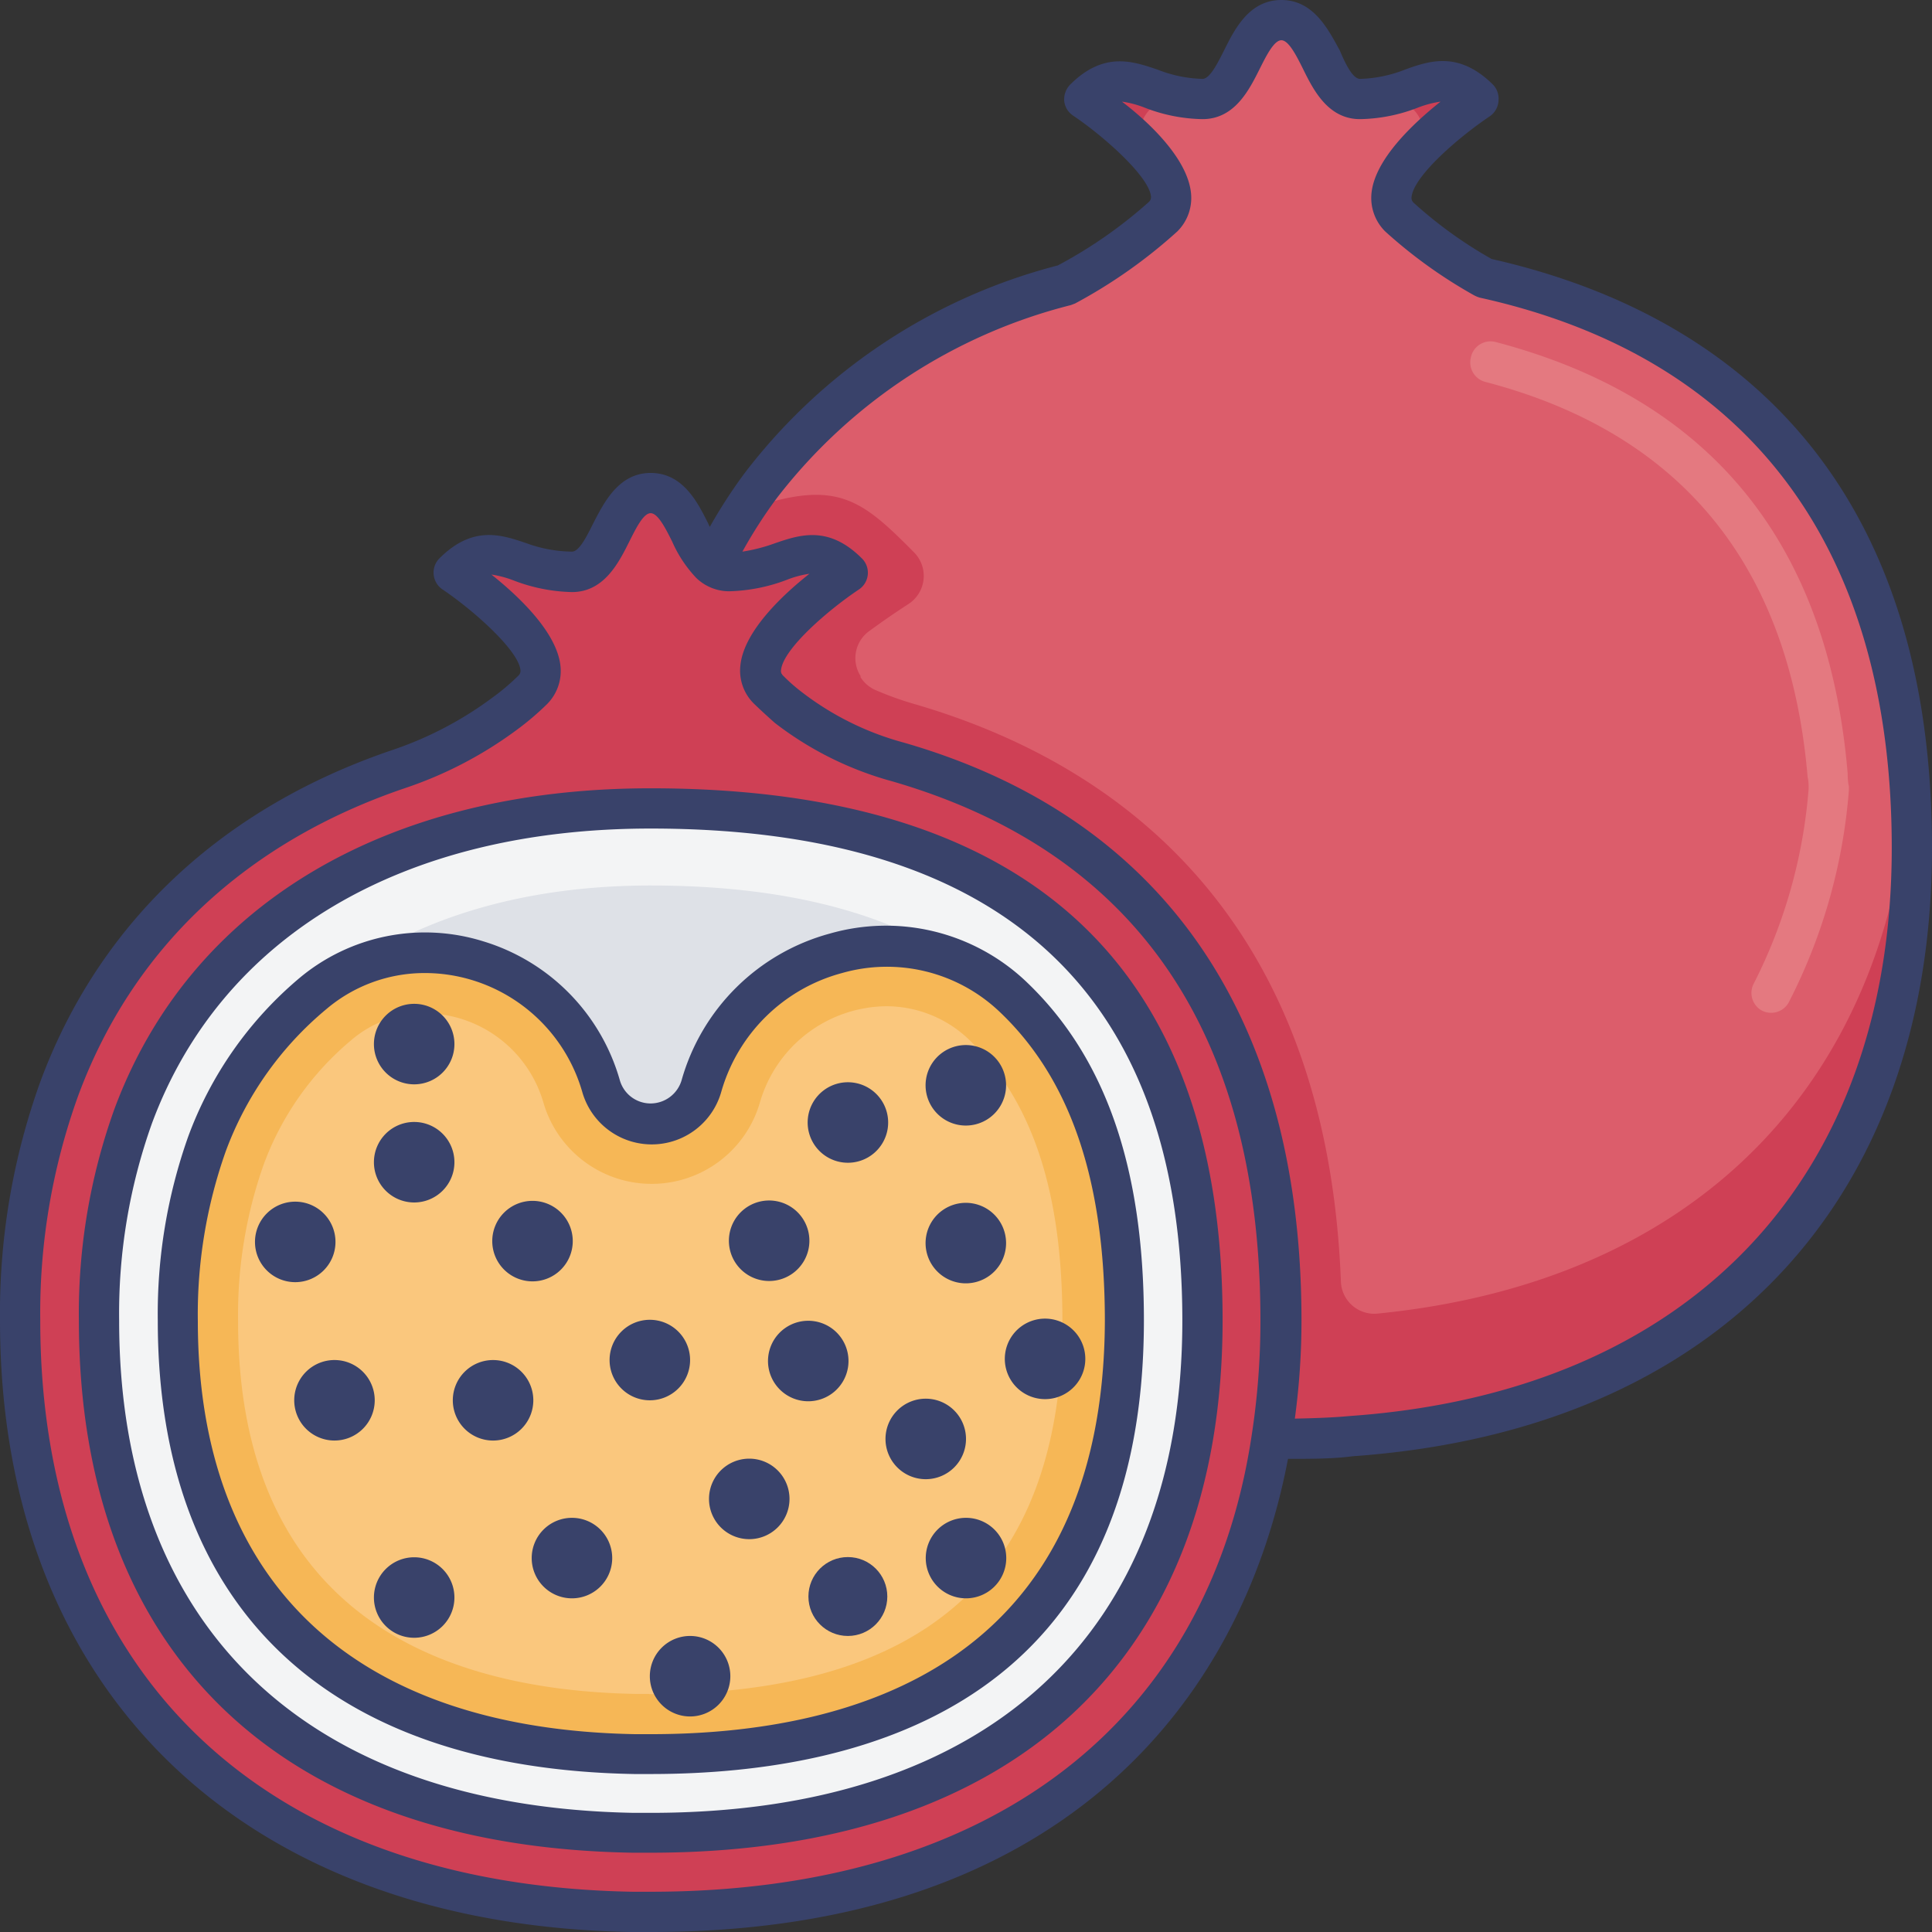 <svg id="Layer_1" data-name="Layer 1" xmlns="http://www.w3.org/2000/svg" viewBox="0 0 96 96"><rect x="0" y="0" width="96" height="96" fill="#333333" stroke="none"/><defs><style>.cls-1{fill:#cf4055;}.cls-2{fill:#dc5d6b;}.cls-3{fill:#e47980;}.cls-4{fill:#f3f4f5;}.cls-5{fill:#dee1e7;}.cls-6{fill:#f6b756;}.cls-7{fill:#fac77d;}.cls-8{fill:#39426a;}</style></defs><title>grenadine, fruit, vegetable, organic, food, healthy, fresh</title><path class="cls-1" d="M95,42.13C95,57.44,86.27,70,67.17,71.36c-1.13.1-2.29.14-3.5.14h-.45L35.36,28.08A24.24,24.24,0,0,1,37.2,25q.28-.43.6-.84a27.54,27.54,0,0,1,15.14-9.95,23.94,23.94,0,0,0,4.85-3.37c1.18-1.18-.48-3.07-2-4.39a21.36,21.36,0,0,0-1.92-1.48c1.46-1.46,2.47-.74,4-.29a6.21,6.21,0,0,0,1.83.29c2,0,2-3.92,3.92-3.92s2,3.92,3.91,3.92a6.21,6.21,0,0,0,1.83-.29c1.57-.45,2.59-1.17,4,.29A22.29,22.29,0,0,0,71.53,6.4c-1.51,1.32-3.17,3.21-2,4.39a23.13,23.13,0,0,0,4.21,3C85.32,16.38,93.86,23.94,94.9,39c0,0,0,0,0,.05C95,40,95,41.06,95,42.13Z"/><path class="cls-2" d="M94.88,39.27c-1.19,14.49-10.5,24.41-26.41,26a1.66,1.66,0,0,1-1.84-1.55c-.71-18.84-11.81-26-21.17-28.73a15.9,15.9,0,0,1-2-.72,1.68,1.68,0,0,1-.7-.62l0-.06a1.66,1.66,0,0,1,.4-2.21c.47-.34,1-.73,2-1.38a1.66,1.66,0,0,0,.27-2.54c-2.62-2.65-3.83-3.64-8.06-2.23L37.2,25c3-4.6,8.32-8.69,15.56-10.74a1.62,1.62,0,0,0,.33-.13,23.51,23.51,0,0,0,4.7-3.29c.84-.84.24-2-.73-3.15a1.64,1.64,0,0,1,.18-2.34l.13-.11a1.72,1.72,0,0,1,1.4-.36,5,5,0,0,0,1,.09c2,0,2-3.92,3.92-3.92s2,3.92,3.91,3.92a5,5,0,0,0,1-.09,1.72,1.72,0,0,1,1.4.36l.13.11a1.64,1.64,0,0,1,.18,2.34c-1,1.1-1.57,2.31-.73,3.15a22,22,0,0,0,4,2.89,1.54,1.54,0,0,0,.46.19c20.68,4.74,20.57,23.13,20.87,25A1.7,1.7,0,0,1,94.88,39.27Z"/><path class="cls-3" d="M87.52,50.2h0a1,1,0,0,1-.37-1.34,25.68,25.68,0,0,0,2.72-9.67c0-.17,0-.36-.05-.58-.89-10.48-6.26-17.08-16-19.63a1,1,0,0,1-.74-1.19h0A1,1,0,0,1,74.34,17C85,19.81,90.85,27,91.81,38.44q0,.38.06.63v.2a27.72,27.72,0,0,1-3,10.56A1,1,0,0,1,87.52,50.2Z"/><path class="cls-1" d="M2.94,54.11c2.95-8,9.07-13.25,16.84-15.88a19.39,19.39,0,0,0,5.28-2.75,13.19,13.19,0,0,0,1.4-1.19c2-2-3.92-5.87-3.92-5.87,2-2,3.11,0,5.88,0,2,0,2-3.92,3.91-3.92s2,3.92,3.92,3.92c2.77,0,3.92-2,5.88,0,0,0-5.88,3.91-3.92,5.87a9.8,9.8,0,0,0,.95.84,15.63,15.63,0,0,0,5.47,2.73c11.19,3.24,19,11.66,19,27.77S53.87,95,32.33,95c-.31,0-.6,0-.92,0C10.52,94.63,1,81.6,1,65.62A32.93,32.93,0,0,1,2.94,54.11Z"/><path class="cls-4" d="M32.33,91.08c17.43,0,27.42-9.28,27.42-25.45,0-16.9-9.22-25.46-27.42-25.46-12.74,0-22.12,5.57-25.72,15.3A29.16,29.16,0,0,0,4.92,65.62c0,15.89,9.68,25.16,26.56,25.45h.85Z"/><path class="cls-5" d="M32.33,87.25c14.8,0,23.29-7.88,23.29-21.62C55.62,51.28,47.79,44,32.33,44c-10.82,0-18.79,4.74-21.84,13A24.59,24.59,0,0,0,9,65.62C9,79.12,17.27,87,31.61,87.23c.28,0,.45,0,.62,0Z"/><path class="cls-6" d="M8.83,65.62c0,13.63,8.07,21.27,22.72,21.53l.67,0h.11c10.72,0,23.5-3.74,23.5-21.54,0-7.27-1.83-12.63-5.62-16.18-5.08-4.76-13.47-2.2-15.38,4.5h0a2.6,2.6,0,0,1-2.5,1.88h0A2.58,2.58,0,0,1,29.84,54h0c-1.78-6.19-9.39-8.74-14.32-4.59a17.76,17.76,0,0,0-5.24,7.47A25.24,25.24,0,0,0,8.83,65.62Z"/><path class="cls-7" d="M32.22,84.17l-.51,0H31.6c-9-.16-19.77-3.5-19.77-18.53a22.39,22.39,0,0,1,1.26-7.74,14.61,14.61,0,0,1,4.37-6.22,5.5,5.5,0,0,1,3.61-1.33A6.15,6.15,0,0,1,27,54.78a5.6,5.6,0,0,0,10.76,0A6.61,6.61,0,0,1,44,50a5.93,5.93,0,0,1,4.12,1.63c3.14,3,4.67,7.52,4.67,14,0,12.48-6.7,18.55-20.5,18.55Z"/><path class="cls-8" d="M74.12,12.87a21.36,21.36,0,0,1-3.87-2.79.32.32,0,0,1-.11-.29c.11-1.06,2.38-3,3.87-4A1,1,0,0,0,74.46,5a1,1,0,0,0-.29-.81C72.5,2.55,71.07,3,69.81,3.46a6.54,6.54,0,0,1-2.23.46c-.36,0-.73-.75-1-1.4C66,1.46,65.27,0,63.67,0s-2.32,1.45-2.85,2.51c-.33.66-.71,1.41-1.07,1.41a6.54,6.54,0,0,1-2.23-.46c-1.26-.43-2.69-.91-4.35.75a1.06,1.06,0,0,0-.29.81,1,1,0,0,0,.45.73c1.49,1,3.75,3,3.86,4a.32.32,0,0,1-.11.29,22.81,22.81,0,0,1-4.52,3.15A28.57,28.57,0,0,0,37,23.51a25.42,25.42,0,0,0-1.73,2.67,1.3,1.3,0,0,1-.08-.17c-.53-1.06-1.26-2.51-2.86-2.51S30,25,29.48,26c-.33.66-.7,1.41-1.06,1.41A6.79,6.79,0,0,1,26.18,27c-1.26-.43-2.68-.92-4.35.75a1,1,0,0,0-.28.81,1,1,0,0,0,.44.73c1.49,1,3.76,3,3.87,4a.32.32,0,0,1-.11.29,11.06,11.06,0,0,1-1.29,1.09,17.88,17.88,0,0,1-5,2.61C11,40.16,4.92,45.86,2,53.76A33.89,33.89,0,0,0,0,65.62C0,84,12,95.65,31.35,96c.34,0,.65,0,1,0C52.46,96,61.65,84.81,64,72.49c1.17,0,2.24,0,3.22-.13C85.25,71.08,96,59.78,96,42.13,96,22.06,84.14,15.13,74.12,12.87ZM32.33,94c-.29,0-.56,0-.9,0C13,93.67,2,83.07,2,65.62A31.79,31.79,0,0,1,3.88,54.46h0c2.7-7.32,8.31-12.6,16.22-15.29a20,20,0,0,0,5.56-2.89A13.94,13.94,0,0,0,27.17,35a2.33,2.33,0,0,0,.68-1.9c-.17-1.67-2.06-3.46-3.43-4.55a5.12,5.12,0,0,1,1.12.3,8.56,8.56,0,0,0,2.88.57c1.59,0,2.32-1.45,2.85-2.51.33-.66.7-1.41,1.06-1.41s.74.75,1.07,1.41a6.27,6.27,0,0,0,1.2,1.81l0,0a2.35,2.35,0,0,0,1.62.66,8.61,8.61,0,0,0,2.88-.57,5,5,0,0,1,1.12-.3c-1.38,1.09-3.26,2.88-3.43,4.55A2.3,2.3,0,0,0,37.5,35c.3.29.64.6,1,.92a16.73,16.73,0,0,0,5.82,2.9c12.15,3.52,18.31,12.53,18.31,26.8a37.17,37.17,0,0,1-.45,5.8h0C60,85.67,49.16,94,32.33,94ZM67.08,70.36c-.84.08-1.76.11-2.74.13a36.22,36.22,0,0,0,.33-4.87c0-15.05-6.84-25-19.76-28.72a14.47,14.47,0,0,1-5.12-2.55,8.75,8.75,0,0,1-.87-.77.3.3,0,0,1-.11-.29c.11-1.06,2.37-3,3.87-4a1,1,0,0,0,.15-1.54c-1.66-1.66-3.09-1.18-4.34-.75a8.32,8.32,0,0,1-1.6.41,23.63,23.63,0,0,1,1.71-2.66,26.67,26.67,0,0,1,14.61-9.59l.21-.08A25.45,25.45,0,0,0,58.5,11.5a2.34,2.34,0,0,0,.68-1.91c-.17-1.67-2-3.45-3.43-4.54a5,5,0,0,1,1.13.3,8.26,8.26,0,0,0,2.87.57c1.6,0,2.32-1.45,2.85-2.51.33-.66.71-1.41,1.07-1.41s.74.75,1.07,1.41c.52,1.06,1.25,2.51,2.84,2.51a8.26,8.26,0,0,0,2.87-.57,5.18,5.18,0,0,1,1.13-.3c-1.37,1.09-3.26,2.87-3.43,4.54a2.34,2.34,0,0,0,.68,1.91,24,24,0,0,0,4.41,3.17,1.48,1.48,0,0,0,.29.12C86.92,17.75,94,27.21,94,42.13,94,58.62,83.94,69.17,67.08,70.36Z"/><path class="cls-8" d="M32.33,39.17C19.14,39.17,9.43,45,5.68,55.12a30,30,0,0,0-1.76,10.5c0,16.51,10,26.15,27.51,26.44.36,0,.57,0,.78,0h.12c18.06,0,28.42-9.64,28.42-26.46C60.75,48.07,51.19,39.17,32.33,39.17Zm0,50.91H31.5C15.24,89.79,5.92,80.88,5.92,65.62a28.1,28.1,0,0,1,1.63-9.8C11,46.51,20,41.17,32.33,41.17c17.53,0,26.42,8.23,26.42,24.45C58.75,81.17,49.12,90.08,32.33,90.08Z"/><path class="cls-8" d="M41.23,46.39a10.51,10.51,0,0,0-7.36,7.28,1.61,1.61,0,0,1-1.54,1.16,1.59,1.59,0,0,1-1.53-1.15A10.1,10.1,0,0,0,24,46.77a9.72,9.72,0,0,0-9.11,1.82,18.74,18.74,0,0,0-5.54,7.89,26.35,26.35,0,0,0-1.51,9.14c0,14.26,8.42,22.26,23.67,22.53l.72,0h.11c11.18,0,24.5-3.91,24.5-22.55,0-7.63-1.94-13.16-5.93-16.9A10.12,10.12,0,0,0,41.23,46.39Zm-8.9,39.78h-.11l-.65,0c-14-.25-21.74-7.53-21.74-20.53a24.25,24.25,0,0,1,1.39-8.44,16.7,16.7,0,0,1,5-7.06,7.54,7.54,0,0,1,4.88-1.79,8.08,8.08,0,0,1,2.36.35,8.17,8.17,0,0,1,5.47,5.55,3.59,3.59,0,0,0,6.91,0,8.53,8.53,0,0,1,6-5.9,8.12,8.12,0,0,1,7.76,1.86c3.57,3.34,5.3,8.4,5.3,15.44C54.83,82.6,42.6,86.17,32.33,86.17Z"/><path class="cls-8" d="M37.23,72.48a2,2,0,1,0,2,2A2,2,0,0,0,37.23,72.48Z"/><path class="cls-8" d="M34.29,81.29a2,2,0,1,0,2,2A2,2,0,0,0,34.29,81.29Z"/><circle class="cls-8" cx="42.13" cy="79.33" r="1.96"/><path class="cls-8" d="M48,75.42a2,2,0,1,0,2,2A2,2,0,0,0,48,75.42Z"/><path class="cls-8" d="M24.5,67.58a2,2,0,1,0,2,2A2,2,0,0,0,24.5,67.58Z"/><path class="cls-8" d="M16.67,61.71a2,2,0,1,0-2,2A2,2,0,0,0,16.67,61.71Z"/><path class="cls-8" d="M20.58,77.38a2,2,0,1,0,2,2A2,2,0,0,0,20.58,77.38Z"/><path class="cls-8" d="M16.67,67.58a2,2,0,1,0,1.95,2A2,2,0,0,0,16.67,67.58Z"/><path class="cls-8" d="M28.42,75.42a2,2,0,1,0,2,2A2,2,0,0,0,28.42,75.42Z"/><path class="cls-8" d="M20.58,59.75a2,2,0,1,0-2-2A2,2,0,0,0,20.58,59.75Z"/><path class="cls-8" d="M20.58,53.88a2,2,0,1,0-2-2A2,2,0,0,0,20.58,53.88Z"/><path class="cls-8" d="M34.29,67.58a2,2,0,1,0-2,2A2,2,0,0,0,34.29,67.58Z"/><path class="cls-8" d="M26.46,63.67a2,2,0,1,0-2-2A2,2,0,0,0,26.46,63.67Z"/><path class="cls-8" d="M48,71.5a2,2,0,1,0-2,2A2,2,0,0,0,48,71.5Z"/><path class="cls-8" d="M46.83,60.14a2,2,0,1,0,2.74.4A2,2,0,0,0,46.83,60.14Z"/><path class="cls-8" d="M39,66a2,2,0,1,0,2.74.4A2,2,0,0,0,39,66Z"/><path class="cls-8" d="M39.38,63.28a2,2,0,1,0-2.74-.4A2,2,0,0,0,39.38,63.28Z"/><path class="cls-8" d="M43.3,57.4a2,2,0,1,0-2.75-.4A2,2,0,0,0,43.3,57.4Z"/><path class="cls-8" d="M53.09,69.15a2,2,0,1,0-2.74-.4A2,2,0,0,0,53.09,69.15Z"/><path class="cls-8" d="M46.83,52.3a2,2,0,1,0,2.74.4A2,2,0,0,0,46.83,52.3Z"/></svg>